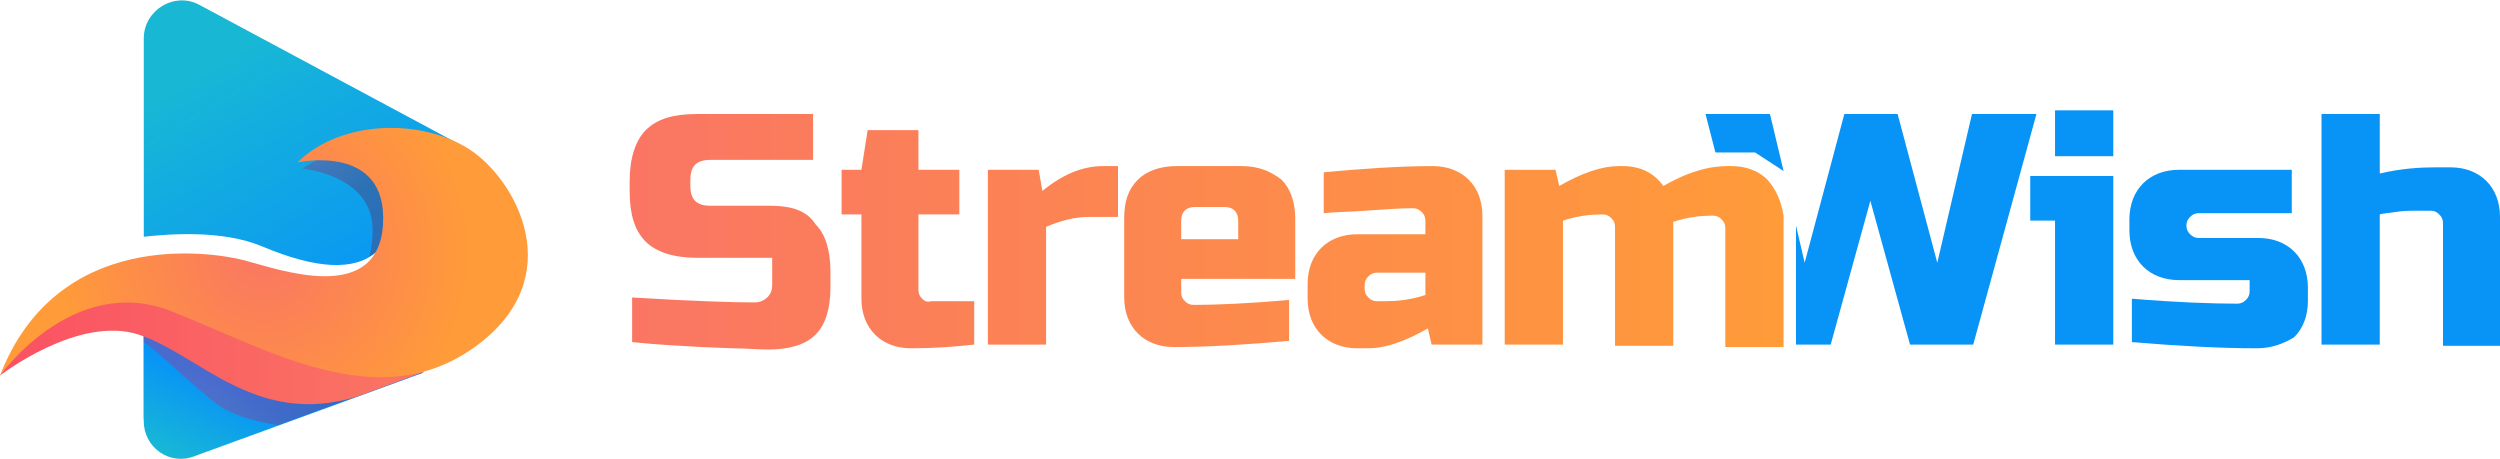 <!-- Generator: Adobe Illustrator 22.1.0, SVG Export Plug-In  -->
<svg version="1.1"
	 xmlns="http://www.w3.org/2000/svg" xmlns:xlink="http://www.w3.org/1999/xlink" xmlns:a="http://ns.adobe.com/AdobeSVGViewerExtensions/3.0/"
	 x="0px" y="0px" width="201.7px" height="37px" viewBox="0 0 201.7 37" style="enable-background:new 0 0 201.7 37;"
	 xml:space="preserve">
<style type="text/css">
	.st0{fill:url(#SVGID_1_);}
	.st1{opacity:0.31;fill:url(#SVGID_2_);}
	.st2{fill:url(#SVGID_3_);}
	.st3{fill:url(#SVGID_4_);}
	.st4{opacity:0.31;fill:url(#SVGID_5_);}
	.st5{fill:url(#SVGID_6_);}
	.st6{fill:url(#SVGID_7_);}
	.st7{fill:url(#SVGID_8_);}
	.st8{fill-rule:evenodd;clip-rule:evenodd;fill:#0893F7;}
	.st9{fill:url(#SVGID_9_);}
	.st10{opacity:0.31;fill:url(#SVGID_10_);}
	.st11{fill:url(#SVGID_11_);}
	.st12{fill:url(#SVGID_12_);}
	.st13{opacity:0.31;fill:url(#SVGID_13_);}
	.st14{fill:url(#SVGID_14_);}
	.st15{fill:url(#SVGID_15_);}
	.st16{fill:url(#SVGID_16_);}
</style>
<defs>
</defs>
<g>
	<g>
		<linearGradient id="SVGID_1_" gradientUnits="userSpaceOnUse" x1="14.736" y1="-1.014" x2="30.217" y2="24.832">
			<stop  offset="0.202" style="stop-color:#18B8D5"/>
			<stop  offset="1" style="stop-color:#0893F7"/>
		</linearGradient>
		<path class="st0" d="M38,12.6c-0.3-0.5-0.7-0.8-1.2-1.1L16.1,0.4c-2-1.1-4.5,0.4-4.5,2.7v16c1.9-0.2,6.3-0.6,9.6,0.8
			c4.3,1.8,7.4,2,9.2,0.4c1.1-1,5.6-3.1,8.6-5C38.7,14,38.3,13.2,38,12.6z"/>
		<linearGradient id="SVGID_2_" gradientUnits="userSpaceOnUse" x1="24.457" y1="8.551" x2="29.091" y2="15.412">
			<stop  offset="0.26" style="stop-color:#DA1375"/>
			<stop  offset="1" style="stop-color:#6E093B"/>
		</linearGradient>
		<path class="st1" d="M30.4,20.2c0.3-0.3,0.9-0.7,1.7-1.1c0-0.5,0-1,0-1.4c0.7-4.2-2.3-6-5.9-5.2l-1.8,1.1c0,0,4.3,0.4,5.4,3.4
			c0.4,1,0.3,2.6,0,3.7C30.1,20.5,30.3,20.4,30.4,20.2z"/>
	</g>
	<linearGradient id="SVGID_3_" gradientUnits="userSpaceOnUse" x1="17.75" y1="39.899" x2="21.433" y2="30.715">
		<stop  offset="0.26" style="stop-color:#DA1375"/>
		<stop  offset="1" style="stop-color:#6E093B"/>
	</linearGradient>
	<path class="st2" d="M13.8,24.8c-0.7-0.3-1.5-0.5-2.2-0.6v9.4c0,2.1,2.1,3.6,4.1,2.8l18.1-6.6c0.1,0,0.3-0.1,0.4-0.2
		C27.6,31.6,20.4,27.4,13.8,24.8z"/>
	<g>
		<linearGradient id="SVGID_4_" gradientUnits="userSpaceOnUse" x1="16.58" y1="40.307" x2="20.467" y2="32.328">
			<stop  offset="0.202" style="stop-color:#18B8D5"/>
			<stop  offset="1" style="stop-color:#0893F7"/>
		</linearGradient>
		<path class="st3" d="M13.8,25.1c-0.7-0.3-1.5-0.5-2.2-0.6V34c0,2.1,2.1,3.6,4.1,2.8l18.1-6.6c0.1,0,0.3-0.1,0.4-0.2
			C27.6,31.9,20.4,27.7,13.8,25.1z"/>
		<linearGradient id="SVGID_5_" gradientUnits="userSpaceOnUse" x1="11.639" y1="29.522" x2="34.218" y2="29.522">
			<stop  offset="0.26" style="stop-color:#DA1375"/>
			<stop  offset="1" style="stop-color:#6E093B"/>
		</linearGradient>
		<path class="st4" d="M34.2,30c-6.7,1.8-13.8-2.3-20.4-4.9c-0.5-0.2-1-0.3-1.5-0.5c-0.3,0.2-0.5,0.4-0.7,0.6v2.4
			c1.2,0.8,2.8,2.5,5.5,4.7c1.4,1.2,3.5,1.7,5.3,2l11.5-4.2C34,30.1,34.1,30.1,34.2,30z"/>
	</g>
	<g>
		<linearGradient id="SVGID_6_" gradientUnits="userSpaceOnUse" x1="0" y1="27.999" x2="34.218" y2="27.999">
			<stop  offset="0" style="stop-color:#FA5163"/>
			<stop  offset="1" style="stop-color:#FA7663"/>
		</linearGradient>
		<path class="st5" d="M0,30.3c0,0,6.3-4.9,11.2-3.3c4.9,1.6,9.4,7.5,17.6,5l5.4-2c0,0-18.7-7.7-23.7-6.6C5.6,24.5,1.9,27,0,30.3z"
			/>
		<radialGradient id="SVGID_7_" cx="21.264" cy="20.408" r="16.636" gradientUnits="userSpaceOnUse">
			<stop  offset="0" style="stop-color:#FA7663"/>
			<stop  offset="1" style="stop-color:#FF9B39"/>
		</radialGradient>
		<path class="st6" d="M0,30.3c0,0,5.9-8.3,13.8-5.2c7.9,3.1,16.7,8.5,24.5,2.9s3.3-13.6-0.5-16S27.6,9.6,24,13.1c0,0,7.3-1.6,6.9,5
			c-0.4,6.6-8.5,3.6-11.2,2.9C17,20.3,4.6,18.4,0,30.3z"/>
	</g>
</g>
<g>
	<g>
		<g>
			<linearGradient id="SVGID_8_" gradientUnits="userSpaceOnUse" x1="50.913" y1="18.633" x2="143.659" y2="18.633">
				<stop  offset="0" style="stop-color:#FA7663"/>
				<stop  offset="1" style="stop-color:#FF9B39"/>
			</linearGradient>
			<path class="st7" d="M62.1,16.6h-4.8c-1.1,0-1.6-0.5-1.6-1.6v-0.5c0-1.1,0.5-1.6,1.6-1.6h8.3V9.2h-9.4c-1.9,0-3.2,0.4-4.1,1.3
				c-0.8,0.8-1.3,2.2-1.3,4.1v0.8c0,1.9,0.4,3.2,1.3,4.1c0.8,0.8,2.2,1.3,4.1,1.3h6.1V23c0,0.4-0.1,0.7-0.4,1
				c-0.2,0.2-0.6,0.4-1,0.4c-1.7,0-5-0.1-9.9-0.4v3.6c1.9,0.2,3.8,0.3,5.6,0.4l2.5,0.1c1,0,2,0.1,2.9,0.1c1.7,0,3-0.4,3.8-1.2
				c0.8-0.8,1.2-2.1,1.2-3.8v-1.3c0-1.7-0.4-3-1.2-3.8C65.1,17,63.9,16.6,62.1,16.6z M74.4,24.1c-0.2-0.2-0.3-0.4-0.3-0.7v-6.1h3.3
				v-3.6h-3.3v-3.2H70l-0.5,3.2h-1.6v3.6h1.6v6.8c0,1.2,0.4,2.2,1.1,2.9c0.7,0.7,1.7,1.1,2.9,1.1c1.7,0,3.3-0.1,5.1-0.3v-3.5h-3.5
				C74.8,24.4,74.6,24.3,74.4,24.1z M84.1,15.4l-0.3-1.7h-4.1v14.1h4.7v-9.5c1.2-0.5,2.3-0.8,3.5-0.8h2.3v-4.1h-1.2
				C87.3,13.4,85.7,14.1,84.1,15.4z M100.2,13.4h-5.3c-1.3,0-2.4,0.4-3.1,1.1c-0.8,0.8-1.1,1.8-1.1,3.1v6.4c0,1.2,0.4,2.2,1.1,2.9
				c0.7,0.7,1.7,1.1,2.9,1.1c2.8,0,5.9-0.2,9.3-0.5v-3.3c-3.4,0.3-6,0.4-7.7,0.4c-0.3,0-0.5-0.1-0.7-0.3c-0.2-0.2-0.3-0.4-0.3-0.7
				v-1.1h9.2v-4.9c0-1.3-0.4-2.4-1.1-3.1C102.5,13.8,101.5,13.4,100.2,13.4z M99.8,19.3h-4.5v-1.5c0-0.7,0.4-1.1,1.1-1.1h2.4
				c0.7,0,1.1,0.4,1.1,1.1V19.3z M115.6,13.4c-2.6,0-5.6,0.2-8.8,0.5v3.3c0.9-0.1,2-0.1,3.4-0.2c1.4-0.1,2.7-0.2,3.8-0.2
				c0.3,0,0.5,0.1,0.7,0.3c0.2,0.2,0.3,0.4,0.3,0.7v1.1h-5.5c-1.2,0-2.2,0.4-2.9,1.1c-0.7,0.7-1.1,1.7-1.1,2.9v1.2
				c0,1.2,0.4,2.2,1.1,2.9c0.7,0.7,1.7,1.1,2.9,1.1h0.9c0.6,0,1.3-0.1,2.2-0.4c0.9-0.3,1.7-0.7,2.6-1.2l0.3,1.3h4.1V17.4
				c0-1.2-0.4-2.2-1.1-2.9C117.8,13.8,116.8,13.4,115.6,13.4z M115,23.8c-1.2,0.4-2.3,0.5-3.2,0.5h-0.7c-0.3,0-0.5-0.1-0.7-0.3
				c-0.2-0.2-0.3-0.4-0.3-0.7v-0.3c0-0.3,0.1-0.5,0.3-0.7c0.2-0.2,0.4-0.3,0.7-0.3h3.9V23.8z M142.6,14.5c-0.7-0.7-1.7-1.1-2.9-1.1
				h-0.3c-0.7,0-1.6,0.1-2.5,0.4c-1,0.3-1.8,0.7-2.7,1.2c-0.8-1.1-1.9-1.6-3.3-1.6h-0.3c-0.6,0-1.3,0.1-2.2,0.4
				c-0.9,0.3-1.7,0.7-2.6,1.2l-0.3-1.3h-4.1v14.1h4.7v-10c1.2-0.4,2.3-0.5,3.1-0.5h0.1c0.3,0,0.5,0.1,0.7,0.3
				c0.2,0.2,0.3,0.4,0.3,0.7v9.6h4.7v-10c1.2-0.4,2.3-0.5,3.1-0.5h0.1c0.3,0,0.5,0.1,0.7,0.3c0.2,0.2,0.3,0.4,0.3,0.7v9.6h4.7V17.4
				C143.7,16.2,143.3,15.3,142.6,14.5z"/>
		</g>
	</g>
	<path class="st8" d="M197.1,27.8V18c0-0.3-0.1-0.5-0.3-0.7c-0.2-0.2-0.4-0.3-0.7-0.3h-0.9c-0.7,0-1.3,0-1.9,0.1
		c-0.6,0.1-1,0.1-1.3,0.2v10.5h-4.7V9.2h4.7V14c1.7-0.4,3.2-0.5,4.5-0.5h1.2c1.2,0,2.2,0.4,2.9,1.1c0.7,0.7,1.1,1.7,1.1,2.9v10.4
		H197.1z M182.1,28.1c-3.1,0-6.5-0.2-10.1-0.5v-3.5c3.6,0.3,6.5,0.4,8.5,0.4c0.3,0,0.5-0.1,0.7-0.3c0.2-0.2,0.3-0.4,0.3-0.7v-0.9
		h-5.7c-1.2,0-2.2-0.4-2.9-1.1c-0.7-0.7-1.1-1.7-1.1-2.9v-0.9c0-1.2,0.4-2.2,1.1-2.9c0.7-0.7,1.7-1.1,2.9-1.1h9.1v3.5h-7.5
		c-0.3,0-0.5,0.1-0.7,0.3c-0.2,0.2-0.3,0.4-0.3,0.7s0.1,0.5,0.3,0.7c0.2,0.2,0.4,0.3,0.7,0.3h4.8c1.2,0,2.2,0.4,2.9,1.1
		c0.7,0.7,1.1,1.7,1.1,2.9v1.1c0,1.2-0.4,2.2-1.1,2.9C184.3,27.7,183.3,28.1,182.1,28.1z M165.8,17.8h-2v-3.6h6.7v13.6h-4.7V17.8z
		 M165.8,8.9h4.7v3.7h-4.7V8.9z M154.1,27.8l-3.2-11.6l-3.2,11.6h-2.8v-9.6l0.7,3l3.2-12h4.3l3.2,12l2.8-12h5.2l-5.1,18.6H154.1z
		 M141.6,12.3h-3.2l-0.8-3.1h5.2l1.1,4.6L141.6,12.3z"/>
</g>
</svg>
